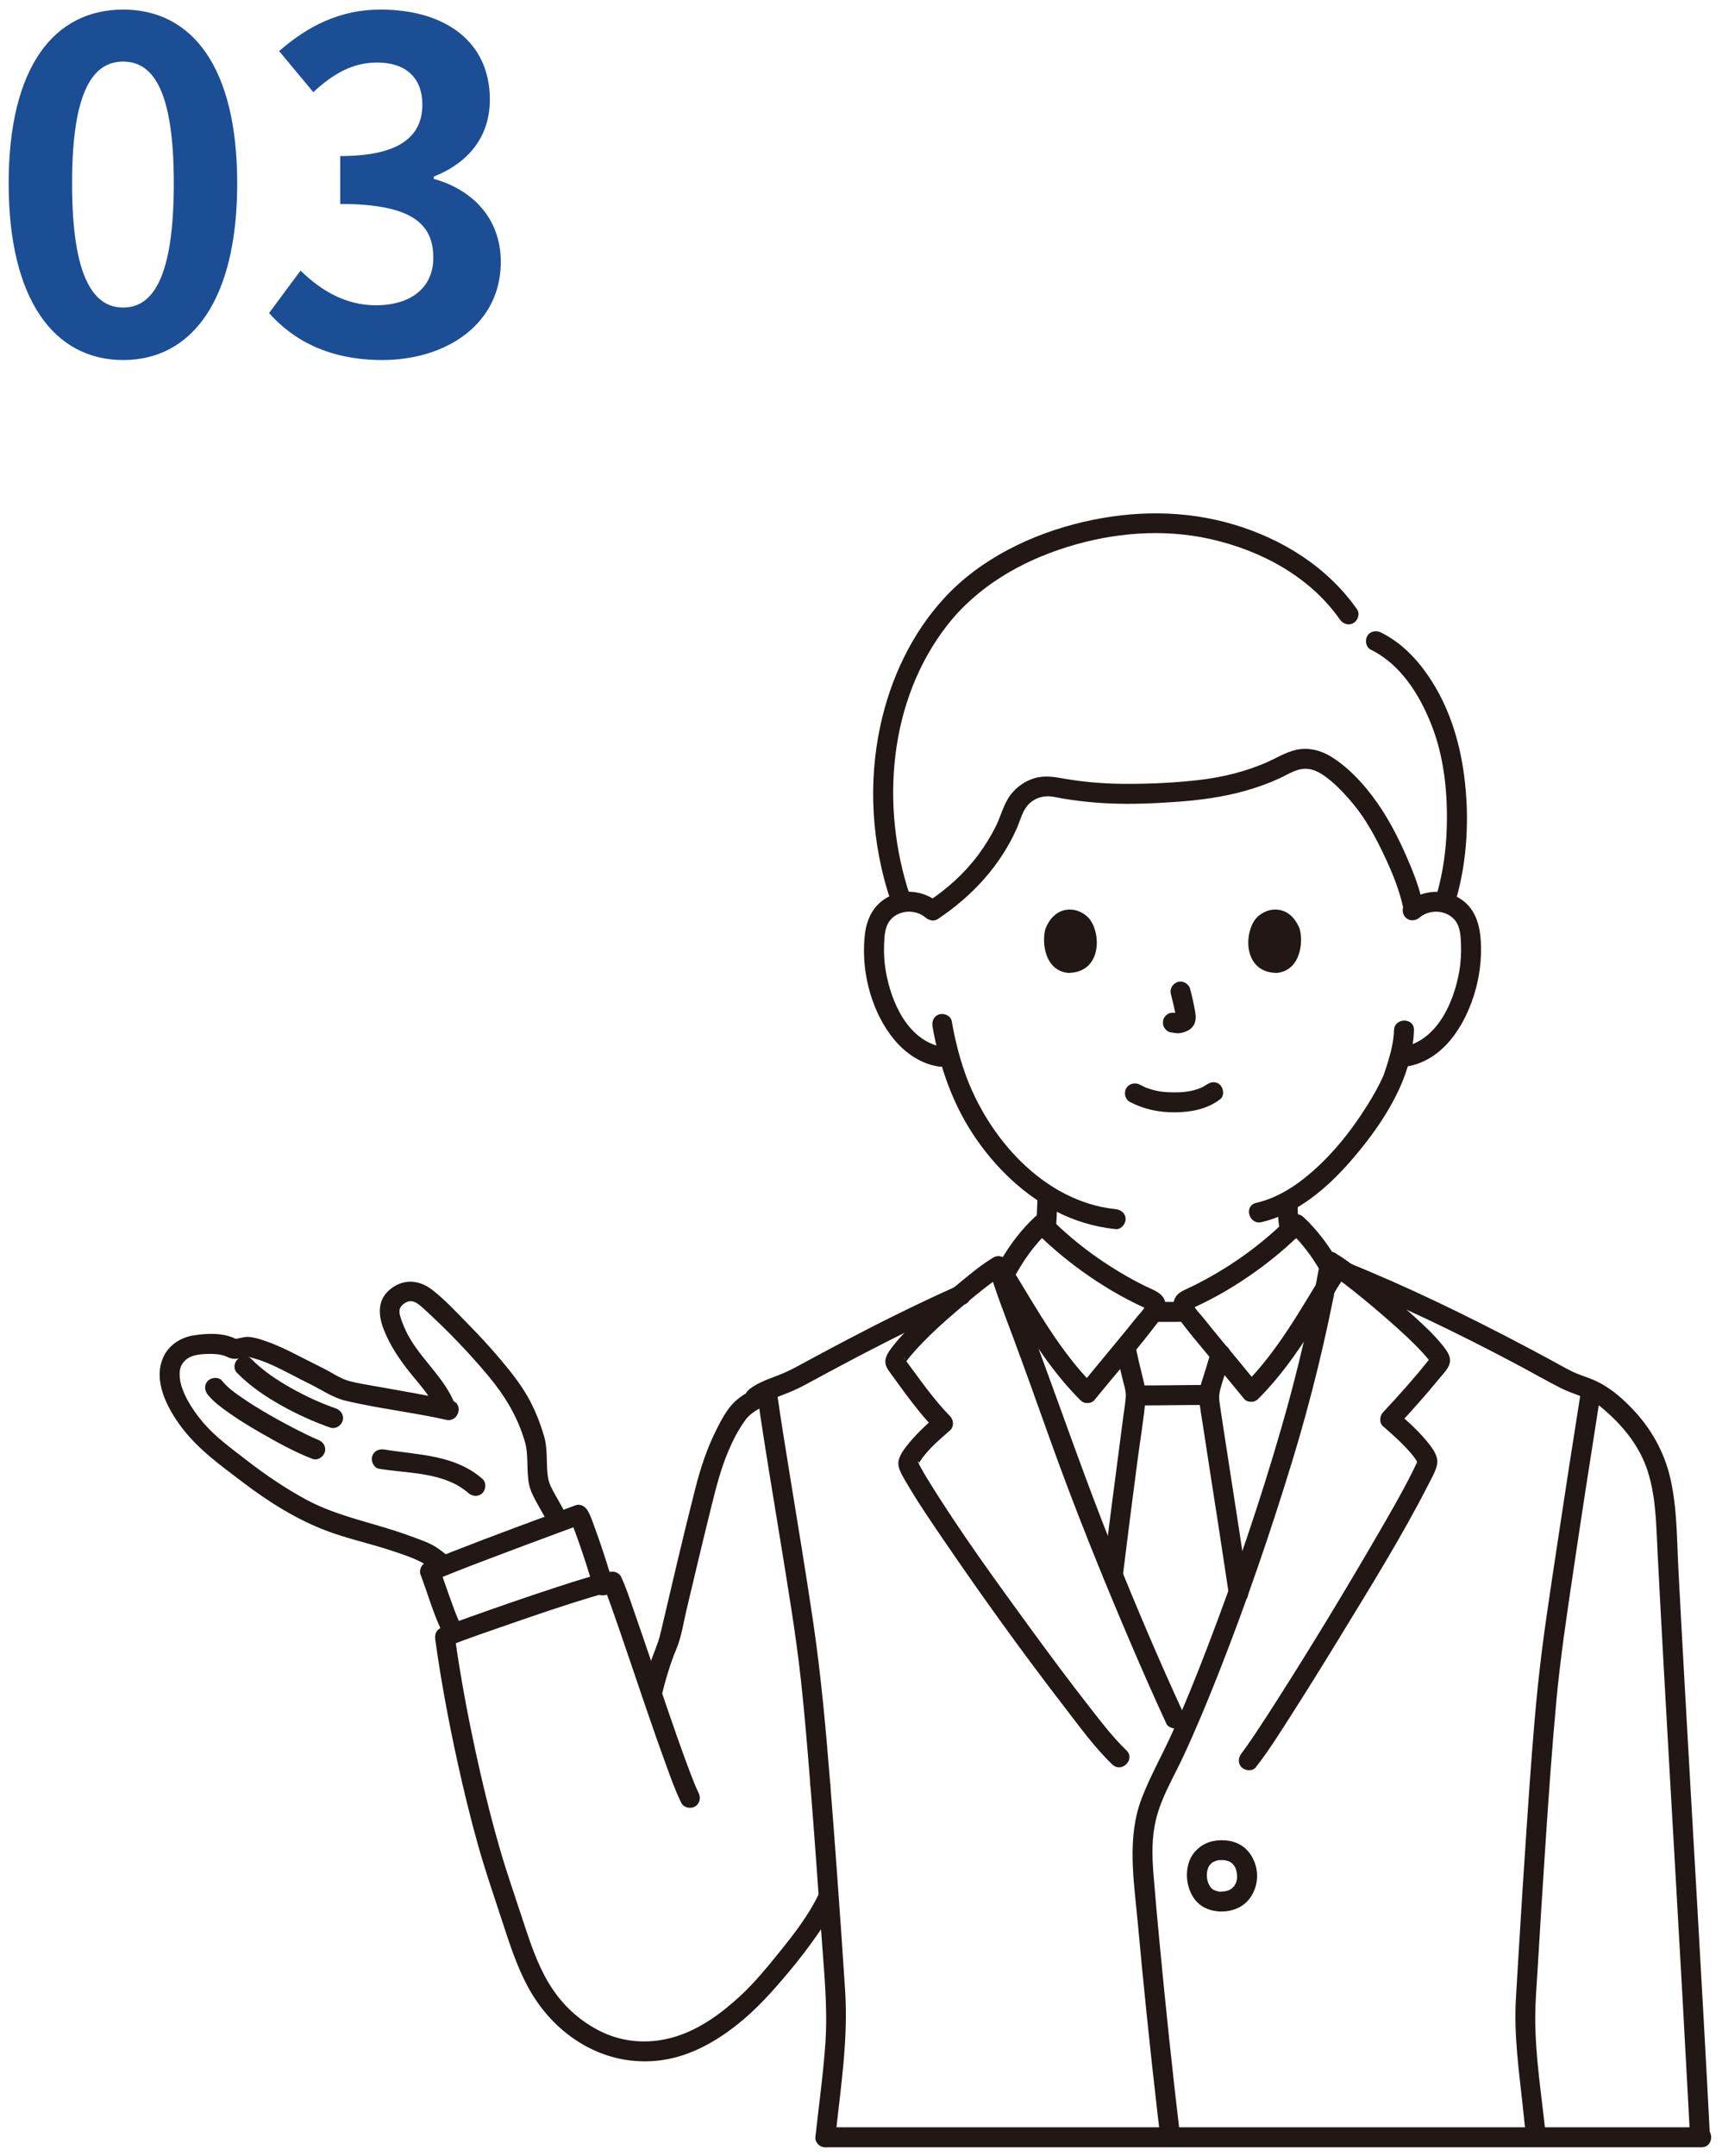 <svg width="151" height="189" viewBox="0 0 151 189" fill="none" xmlns="http://www.w3.org/2000/svg">
<path d="M33.515 31.56C28.835 31.56 25.675 29.8 23.595 27.44L26.355 23.72C28.115 25.44 30.275 26.76 32.955 26.76C35.955 26.76 37.995 25.28 37.995 22.6C37.995 19.72 36.275 17.88 29.835 17.88V13.68C35.275 13.68 37.035 11.8 37.035 9.16C37.035 6.84 35.595 5.48 33.075 5.48C30.955 5.48 29.235 6.44 27.475 8.08L24.475 4.48C27.035 2.24 29.875 0.84 33.355 0.84C39.075 0.84 42.955 3.68 42.955 8.72C42.955 11.92 41.155 14.24 38.035 15.48V15.68C41.355 16.6 43.915 19.08 43.915 22.96C43.915 28.4 39.155 31.56 33.515 31.56Z" fill="#1C4E96"/>
<path d="M10.8 31.56C4.76 31.56 0.76 26.28 0.76 16.08C0.76 5.84 4.76 0.84 10.8 0.84C16.84 0.84 20.8 5.88 20.8 16.08C20.8 26.28 16.84 31.56 10.8 31.56ZM10.8 26.96C13.36 26.96 15.24 24.4 15.24 16.08C15.24 7.8 13.36 5.4 10.8 5.4C8.24 5.4 6.32 7.8 6.32 16.08C6.32 24.4 8.24 26.96 10.8 26.96Z" fill="#1C4E96"/>
<path d="M90.981 104.955C90.936 105.872 90.917 106.79 90.841 107.706C90.824 107.918 90.952 108.178 91.098 108.325C91.249 108.476 91.498 108.591 91.716 108.581C92.222 108.558 92.551 108.196 92.591 107.706C92.666 106.79 92.686 105.872 92.731 104.955C92.754 104.497 92.313 104.06 91.856 104.08C91.363 104.102 91.005 104.465 90.981 104.955Z" fill="#211715"/>
<path d="M112.045 105.581C112.026 106.424 112.109 107.268 112.265 108.096C112.303 108.301 112.492 108.517 112.667 108.619C112.854 108.729 113.131 108.775 113.341 108.707C113.553 108.639 113.757 108.507 113.864 108.305C113.979 108.087 113.997 107.873 113.952 107.631C113.916 107.442 113.885 107.252 113.859 107.062L113.891 107.295C113.815 106.726 113.782 106.154 113.795 105.581C113.805 105.123 113.385 104.685 112.92 104.706C112.437 104.727 112.056 105.09 112.045 105.581Z" fill="#211715"/>
<path d="M99.891 123.199C101.871 123.198 103.851 123.155 105.831 123.155C106.304 123.155 106.706 122.752 106.706 122.28C106.706 121.807 106.306 121.404 105.831 121.405C103.851 121.405 101.871 121.448 99.891 121.449C99.418 121.449 99.016 121.851 99.016 122.324C99.016 122.797 99.416 123.199 99.891 123.199Z" fill="#211715"/>
<path d="M97.86 118.341C98.027 119.183 98.228 120.017 98.426 120.852C98.548 121.367 98.752 121.907 98.718 122.443C98.683 123.014 98.577 123.588 98.503 124.155C98.154 126.835 97.799 129.515 97.455 132.196C97.205 134.137 96.96 136.079 96.722 138.022C96.665 138.492 97.166 138.897 97.597 138.897C98.118 138.897 98.415 138.493 98.472 138.022C98.878 134.707 99.305 131.395 99.738 128.084C99.981 126.233 100.305 124.372 100.461 122.51C100.511 121.914 100.34 121.316 100.199 120.742C99.963 119.792 99.738 118.836 99.547 117.875C99.455 117.412 98.903 117.145 98.471 117.264C97.987 117.397 97.768 117.876 97.86 118.341L97.86 118.341Z" fill="#211715"/>
<path d="M103.781 114.122C102.943 114.123 102.105 114.127 101.267 114.128C100.81 114.129 100.371 114.53 100.392 115.003C100.413 115.477 100.777 115.879 101.267 115.878C102.105 115.877 102.943 115.874 103.781 115.872C104.238 115.871 104.677 115.47 104.656 114.997C104.635 114.524 104.271 114.121 103.781 114.122Z" fill="#211715"/>
<path d="M109.458 139.378C108.945 135.946 108.412 132.517 107.88 129.088C107.672 127.747 107.463 126.406 107.259 125.065C107.185 124.582 107.112 124.1 107.04 123.617C107.015 123.445 106.989 123.273 106.965 123.1C106.954 123.02 106.943 122.94 106.931 122.861C106.903 122.659 106.956 123.068 106.93 122.853C106.89 122.509 106.901 122.205 106.988 121.861C107.239 120.867 107.621 119.909 107.867 118.91C108.136 117.817 106.448 117.35 106.179 118.445C105.956 119.353 105.651 120.226 105.379 121.12C105.229 121.61 105.114 122.146 105.157 122.66C105.219 123.402 105.361 124.145 105.472 124.88C105.919 127.836 106.386 130.789 106.843 133.744C107.156 135.776 107.467 137.809 107.771 139.843C107.841 140.311 108.431 140.569 108.847 140.454C109.348 140.316 109.528 139.847 109.458 139.378H109.458Z" fill="#211715"/>
<path d="M110.333 122.622C112.614 120.338 114.387 117.631 116.057 114.885C116.465 114.213 116.87 113.539 117.278 112.867C117.524 112.461 117.932 112.003 117.792 111.494C117.695 111.142 117.444 110.793 117.262 110.479C116.455 109.084 115.468 107.776 114.287 106.676C113.942 106.355 113.393 106.33 113.05 106.676C110.766 108.978 108.113 110.906 105.239 112.405C104.903 112.58 104.563 112.749 104.22 112.911C103.859 113.082 103.491 113.22 103.217 113.525C102.7 114.101 102.889 114.897 103.291 115.475C104.112 116.654 105.073 117.747 105.985 118.854C107.021 120.111 108.068 121.358 109.095 122.622C109.393 122.989 110.023 122.932 110.333 122.622C110.695 122.259 110.632 121.752 110.333 121.384C109.289 120.101 108.225 118.834 107.174 117.557C106.591 116.85 106.009 116.141 105.438 115.423C105.238 115.171 104.614 114.583 104.656 114.255L104.537 114.697L104.465 114.73C104.521 114.696 104.579 114.665 104.639 114.638C104.747 114.584 104.859 114.537 104.969 114.486C105.173 114.39 105.377 114.292 105.579 114.192C106.015 113.976 106.445 113.749 106.871 113.513C107.77 113.012 108.646 112.468 109.494 111.886C111.208 110.711 112.824 109.388 114.288 107.913H113.05C114.358 109.131 115.368 110.59 116.194 112.168V111.285C114.039 114.797 112.032 118.445 109.096 121.384C108.299 122.182 109.536 123.419 110.333 122.621L110.333 122.622Z" fill="#211715"/>
<path d="M95.966 121.492C93.007 118.532 90.985 114.856 88.814 111.317V112.201C89.647 110.61 90.664 109.141 91.982 107.913H90.744C92.218 109.398 93.846 110.731 95.571 111.914C96.405 112.485 97.264 113.021 98.146 113.514C98.575 113.754 99.009 113.984 99.448 114.203C99.674 114.316 99.902 114.426 100.131 114.533C100.222 114.575 100.313 114.615 100.404 114.658C100.464 114.683 100.523 114.713 100.58 114.747C100.662 114.79 100.658 114.79 100.568 114.748L100.448 114.306C100.49 114.629 99.9 115.184 99.702 115.433C99.114 116.175 98.513 116.906 97.91 117.637C96.851 118.923 95.779 120.2 94.728 121.492C94.431 121.859 94.37 122.371 94.728 122.73C95.036 123.038 95.666 123.098 95.966 122.73C97.84 120.425 99.816 118.192 101.602 115.817C101.941 115.366 102.243 114.899 102.198 114.306C102.127 113.36 101.115 113.08 100.4 112.726C98.959 112.012 97.575 111.184 96.255 110.265C94.725 109.2 93.295 107.999 91.982 106.676C91.64 106.332 91.09 106.354 90.745 106.676C89.555 107.784 88.562 109.101 87.749 110.505C87.541 110.864 87.184 111.333 87.184 111.759C87.184 112.173 87.523 112.559 87.728 112.896C88.148 113.587 88.564 114.281 88.984 114.972C90.66 117.726 92.44 120.44 94.728 122.73C95.525 123.528 96.763 122.291 95.966 121.492L95.966 121.492Z" fill="#211715"/>
<path d="M49.727 132.901C49.381 132.25 49.007 131.615 48.65 130.971C48.385 130.493 48.14 130.055 48.054 129.514C47.864 128.313 48.06 127.088 47.712 125.904C47.352 124.681 46.877 123.479 46.239 122.373C45.604 121.275 44.811 120.273 43.998 119.303C43.025 118.14 41.995 117.025 40.93 115.946C39.951 114.955 38.969 113.886 37.861 113.037C36.66 112.116 35.201 112.097 34.062 113.151C33.059 114.08 33.2 115.406 33.66 116.565C34.211 117.957 34.999 119.127 35.928 120.293C36.721 121.288 37.693 122.291 38.175 123.488C38.351 123.927 38.758 124.235 39.251 124.099C39.667 123.985 40.039 123.464 39.862 123.023C38.996 120.87 37.153 119.346 35.976 117.38C35.708 116.932 35.485 116.464 35.299 115.976C35.152 115.593 34.949 115.077 35.059 114.73C35.158 114.422 35.555 114.124 35.895 114.069C36.376 113.991 36.841 114.43 37.166 114.726C39.17 116.555 41.08 118.525 42.818 120.608C44.268 122.346 45.386 124.185 46.024 126.37C46.377 127.577 46.142 128.873 46.39 130.105C46.511 130.706 46.81 131.258 47.103 131.791C47.471 132.458 47.859 133.113 48.216 133.785C48.745 134.78 50.256 133.897 49.727 132.902L49.727 132.901Z" fill="#211715"/>
<path d="M39.595 122.772C37.452 122.292 35.276 121.946 33.117 121.55C32.293 121.399 31.447 121.283 30.637 121.066C29.856 120.856 29.193 120.372 28.479 120.012C27.685 119.61 26.889 119.213 26.097 118.806C25.176 118.334 24.236 117.878 23.254 117.544C22.784 117.383 22.269 117.215 21.77 117.192C21.327 117.171 20.864 117.386 20.46 117.369L20.902 117.489C19.771 116.806 18.289 116.861 17.03 117.048C15.89 117.217 14.835 117.863 14.335 118.938C13.385 120.986 14.634 123.374 15.851 125.02C17.324 127.011 19.303 128.423 21.258 129.91C23.553 131.654 26.044 133.228 28.759 134.234C30.372 134.832 32.063 135.218 33.705 135.728C34.506 135.977 35.303 136.242 36.085 136.547C36.885 136.859 37.573 137.26 38.245 137.799C38.614 138.094 39.123 138.159 39.483 137.799C39.789 137.493 39.853 136.858 39.483 136.561C39.015 136.187 38.523 135.776 38 135.479C37.488 135.189 36.892 134.988 36.343 134.78C35.29 134.38 34.212 134.046 33.132 133.727C30.983 133.094 28.865 132.537 26.879 131.47C25.012 130.466 23.278 129.283 21.604 127.986C20.246 126.934 18.842 125.934 17.735 124.607C16.83 123.523 15.857 121.998 15.762 120.716C15.716 120.082 15.817 119.664 16.217 119.271C16.727 118.769 17.5 118.699 18.274 118.684C18.698 118.675 19.125 118.692 19.537 118.801C19.698 118.844 19.819 118.895 19.933 118.948C20.299 119.119 20.56 119.144 20.954 119.072C21.174 119.031 21.396 118.945 21.619 118.94C21.837 118.934 22.065 119.013 22.273 119.071C22.859 119.234 23.425 119.457 23.977 119.711C25.041 120.2 26.06 120.779 27.113 121.29C28.166 121.801 29.17 122.519 30.326 122.792C33.23 123.478 36.216 123.807 39.129 124.46C40.226 124.705 40.694 123.019 39.594 122.772L39.595 122.772Z" fill="#211715"/>
<path d="M33.244 128.751C35.84 129.175 38.971 129.034 41.068 130.877C41.423 131.188 41.956 131.226 42.306 130.877C42.623 130.559 42.662 129.952 42.306 129.639C39.886 127.513 36.714 127.554 33.709 127.064C33.243 126.988 32.768 127.185 32.633 127.675C32.518 128.093 32.775 128.674 33.244 128.751Z" fill="#211715"/>
<path d="M20.813 120.373C21.933 121.514 23.292 122.428 24.683 123.207C26.05 123.975 27.491 124.629 28.973 125.144C29.419 125.299 29.93 124.967 30.049 124.533C30.181 124.051 29.886 123.612 29.438 123.456C28.096 122.991 26.804 122.391 25.566 121.697C24.299 120.986 23.072 120.176 22.05 119.135C21.261 118.33 20.023 119.568 20.813 120.373Z" fill="#211715"/>
<path d="M18.235 122.276C18.763 122.921 19.473 123.427 20.15 123.904C21.006 124.507 21.903 125.053 22.811 125.574C24.289 126.423 25.815 127.275 27.41 127.888C27.851 128.057 28.37 127.7 28.486 127.277C28.622 126.783 28.318 126.37 27.875 126.2C27.819 126.179 27.765 126.156 27.709 126.134C27.548 126.071 27.878 126.212 27.721 126.139C27.584 126.076 27.445 126.017 27.308 125.954C26.96 125.792 26.614 125.623 26.271 125.45C25.4 125.012 24.54 124.549 23.694 124.063C22.815 123.559 21.947 123.031 21.115 122.45C20.509 122.028 19.979 121.656 19.473 121.038C19.173 120.673 18.546 120.727 18.235 121.038C17.873 121.4 17.935 121.909 18.235 122.276H18.235Z" fill="#211715"/>
<path d="M40.172 141.934C40.074 141.721 40.109 141.802 40.026 141.596C39.96 141.432 39.897 141.267 39.834 141.102C39.67 140.666 39.513 140.227 39.358 139.788C39.091 139.035 38.838 138.277 38.554 137.53L38.152 138.518C38.255 138.469 38.358 138.423 38.462 138.377C38.523 138.351 38.584 138.325 38.645 138.299C38.542 138.343 38.577 138.327 38.722 138.267C39.091 138.115 39.462 137.966 39.834 137.819C40.813 137.431 41.797 137.055 42.782 136.681C44.866 135.888 46.957 135.11 49.048 134.336C49.685 134.101 50.323 133.866 50.96 133.63L49.972 133.228C50.064 133.369 50.129 133.526 50.197 133.679C50.238 133.772 50.132 133.517 50.195 133.675C50.221 133.74 50.248 133.805 50.273 133.871C50.331 134.017 50.387 134.165 50.442 134.313C50.689 134.973 50.917 135.641 51.14 136.31C51.35 136.943 51.555 137.577 51.749 138.216C51.814 138.431 51.879 138.646 51.938 138.863C51.959 138.937 51.975 139.014 51.998 139.088C52.043 139.238 51.976 139.179 51.987 138.977L52.107 138.536L52.105 138.54C51.918 138.973 51.977 139.478 52.419 139.737C52.789 139.953 53.428 139.859 53.617 139.423C53.831 138.928 53.652 138.472 53.507 137.985C53.307 137.315 53.093 136.649 52.874 135.984C52.637 135.269 52.394 134.554 52.13 133.848C51.944 133.348 51.777 132.794 51.483 132.345C51.285 132.042 50.866 131.805 50.495 131.943C46.855 133.29 43.208 134.621 39.596 136.042C38.816 136.349 38.028 136.649 37.27 137.007C36.95 137.157 36.74 137.66 36.867 137.995C37.475 139.595 37.938 141.262 38.661 142.817C38.861 143.245 39.478 143.354 39.859 143.131C40.298 142.874 40.372 142.364 40.172 141.934Z" fill="#211715"/>
<path d="M66.076 121.746C65.504 122.065 64.872 122.443 64.4 122.9C63.732 123.546 63.239 124.491 62.825 125.312C61.993 126.96 61.423 128.706 60.968 130.489C59.888 134.725 58.905 138.985 57.904 143.239C57.7 144.108 57.283 144.967 57.005 145.833C56.75 146.63 56.505 147.435 56.31 148.249C56.048 149.344 57.735 149.811 57.998 148.715C58.325 147.347 58.798 145.76 59.296 144.584C59.748 143.519 59.92 142.308 60.186 141.181C60.449 140.067 60.712 138.954 60.977 137.841C61.442 135.886 61.91 133.932 62.397 131.982C62.798 130.374 63.205 128.77 63.851 127.238C64.268 126.25 64.769 125.261 65.418 124.404C65.773 123.934 66.332 123.607 66.959 123.256C67.942 122.706 67.061 121.194 66.076 121.745V121.746Z" fill="#211715"/>
<path d="M61.257 157.16C61.179 157.003 61.107 156.843 61.035 156.682C61.014 156.634 60.994 156.586 60.974 156.539C61.077 156.777 60.996 156.591 60.976 156.543C60.922 156.412 60.868 156.28 60.816 156.149C60.596 155.599 60.388 155.045 60.183 154.489C59.654 153.056 59.152 151.613 58.653 150.168C57.611 147.149 56.606 144.116 55.55 141.101C55.211 140.131 54.896 139.131 54.452 138.202C54.327 137.939 53.981 137.757 53.697 137.769C53.046 137.796 52.387 138.023 51.768 138.204C50.699 138.515 49.638 138.858 48.579 139.205C46.139 140.006 43.71 140.845 41.291 141.71C40.451 142.011 39.608 142.308 38.778 142.636C38.292 142.828 38.097 143.197 38.167 143.712C38.669 147.358 39.354 150.983 40.143 154.577C40.661 156.94 41.234 159.29 41.884 161.62C42.514 163.876 43.274 166.083 44.003 168.308C44.657 170.304 45.296 172.326 46.3 174.18C47.372 176.157 48.896 177.846 50.81 179.037C53.013 180.407 55.577 180.964 58.142 180.573C60.597 180.198 62.776 178.963 64.694 177.436C66.409 176.07 67.828 174.46 69.232 172.783C70.077 171.773 70.879 170.724 71.633 169.645C72.241 168.776 72.846 167.883 73.302 166.922C73.504 166.496 73.42 165.978 72.988 165.725C72.607 165.502 71.994 165.61 71.79 166.039C70.941 167.829 69.674 169.474 68.435 171.008C67.312 172.399 66.144 173.836 64.822 175.045C63.2 176.528 61.36 177.867 59.239 178.525C57.086 179.193 54.777 179.088 52.735 178.101C50.803 177.166 49.231 175.692 48.13 173.856C47.1 172.138 46.471 170.232 45.852 168.338C45.166 166.24 44.436 164.161 43.823 162.04C43.175 159.798 42.604 157.534 42.086 155.258C41.182 151.29 40.409 147.28 39.854 143.246L39.243 144.322C41.033 143.616 42.861 142.998 44.679 142.368C47.022 141.556 49.37 140.751 51.744 140.036C52.198 139.899 52.654 139.764 53.115 139.647C53.274 139.606 53.433 139.567 53.594 139.535C53.647 139.524 53.707 139.522 53.759 139.505C53.839 139.479 53.478 139.527 53.696 139.518L52.941 139.085C52.961 139.126 52.978 139.203 53.009 139.235C53.122 139.351 52.926 139.021 53.016 139.254C53.089 139.441 53.163 139.629 53.234 139.817C53.416 140.301 53.59 140.789 53.761 141.277C54.24 142.635 54.703 144 55.167 145.364C56.221 148.46 57.257 151.564 58.379 154.637C58.797 155.781 59.204 156.95 59.746 158.043C59.956 158.466 60.555 158.583 60.943 158.357C61.375 158.104 61.468 157.584 61.257 157.159L61.257 157.16Z" fill="#211715"/>
<path d="M71.059 156.453C71.409 160.828 71.727 165.205 72.029 169.583C72.246 172.724 72.592 175.897 72.38 179.045C72.194 181.821 71.797 184.584 71.5 187.35C71.45 187.82 71.939 188.225 72.375 188.225C72.891 188.225 73.2 187.822 73.25 187.35C73.709 183.068 74.386 178.812 74.109 174.496C73.887 171.051 73.646 167.608 73.395 164.165C73.209 161.594 73.015 159.023 72.809 156.453C72.772 155.982 72.434 155.578 71.934 155.578C71.49 155.578 71.021 155.98 71.059 156.453V156.453Z" fill="#211715"/>
<path d="M66.485 122.807C67.069 126.889 67.768 130.955 68.426 135.026C69.087 139.116 69.788 143.226 70.231 147.27C70.565 150.325 70.813 153.39 71.058 156.453C71.096 156.924 71.433 157.328 71.933 157.328C72.377 157.328 72.846 156.927 72.808 156.453C72.428 151.706 72.011 146.97 71.317 142.257C70.649 137.719 69.889 133.196 69.157 128.669C68.817 126.562 68.475 124.455 68.173 122.341C68.106 121.873 67.511 121.617 67.096 121.73C66.593 121.869 66.418 122.337 66.485 122.807Z" fill="#211715"/>
<path d="M83.804 112.784C80.627 114.211 77.503 115.751 74.417 117.367C72.865 118.179 71.323 119.009 69.784 119.844C69.143 120.191 68.509 120.461 67.826 120.716C67.095 120.989 66.361 121.279 65.737 121.758C65.363 122.045 65.163 122.51 65.424 122.955C65.639 123.323 66.243 123.558 66.621 123.269C67.208 122.818 67.874 122.559 68.561 122.304C69.292 122.033 69.983 121.727 70.667 121.355C72.206 120.519 73.749 119.69 75.3 118.878C78.386 117.262 81.51 115.722 84.688 114.295C85.119 114.101 85.222 113.475 85.002 113.098C84.742 112.654 84.237 112.589 83.804 112.784Z" fill="#211715"/>
<path d="M105.828 164.362C105.829 164.265 105.836 164.17 105.843 164.074C105.856 163.893 105.8 164.293 105.838 164.116C105.848 164.069 105.856 164.022 105.867 163.975C105.89 163.88 105.92 163.791 105.95 163.699C106.005 163.53 105.854 163.889 105.936 163.732C105.966 163.676 105.994 163.618 106.027 163.563C106.052 163.522 106.079 163.483 106.105 163.443C106.202 163.295 105.964 163.594 106.089 163.468C106.15 163.406 106.257 163.333 106.302 163.262C106.217 163.396 106.188 163.345 106.29 163.279C106.32 163.26 106.35 163.242 106.38 163.225C106.396 163.216 106.521 163.163 106.524 163.151C106.399 163.201 106.381 163.209 106.47 163.175C106.507 163.161 106.543 163.149 106.58 163.137C106.683 163.105 106.831 163.047 106.941 163.055C106.718 163.039 106.917 163.062 106.975 163.058C107.047 163.054 107.119 163.05 107.19 163.051C107.259 163.053 107.326 163.06 107.395 163.064C107.615 163.078 107.21 163.017 107.417 163.069C107.448 163.077 107.822 163.168 107.816 163.183C107.813 163.191 107.627 163.091 107.809 163.186C107.857 163.21 107.903 163.237 107.949 163.265C108.046 163.327 108.036 163.388 107.942 163.249C107.956 163.271 108.003 163.3 108.02 163.316C108.092 163.38 108.153 163.482 108.23 163.536C108.088 163.436 108.15 163.429 108.211 163.523C108.248 163.579 108.282 163.638 108.313 163.698C108.355 163.779 108.351 163.88 108.31 163.674C108.32 163.722 108.348 163.773 108.364 163.82C108.397 163.919 108.424 164.021 108.445 164.124C108.455 164.172 108.455 164.238 108.473 164.282C108.398 164.096 108.459 164.162 108.467 164.265C108.476 164.382 108.481 164.5 108.476 164.618C108.475 164.651 108.472 164.684 108.47 164.716C108.465 164.824 108.412 164.783 108.485 164.625C108.453 164.695 108.454 164.799 108.434 164.873C108.427 164.899 108.343 165.114 108.352 165.123C108.332 165.102 108.452 164.907 108.368 165.078C108.341 165.133 108.312 165.186 108.28 165.239C108.256 165.278 108.23 165.316 108.204 165.356C108.111 165.503 108.345 165.199 108.226 165.328C108.16 165.4 108.092 165.468 108.023 165.536C107.895 165.661 108.195 165.424 108.043 165.523C107.999 165.552 107.958 165.581 107.913 165.608C107.883 165.626 107.853 165.643 107.821 165.66C107.606 165.773 107.928 165.636 107.78 165.684C107.667 165.721 107.556 165.757 107.439 165.782C107.375 165.795 107.217 165.867 107.42 165.791C107.365 165.811 107.275 165.804 107.217 165.806C107.133 165.81 106.88 165.849 106.81 165.797L106.918 165.813C106.878 165.807 106.838 165.8 106.799 165.792C106.723 165.776 106.649 165.757 106.576 165.733L106.523 165.715C106.434 165.682 106.454 165.691 106.581 165.743C106.552 165.705 106.44 165.672 106.397 165.647C106.361 165.625 106.309 165.574 106.271 165.563C106.381 165.651 106.402 165.666 106.332 165.609L106.295 165.577C106.259 165.544 106.225 165.51 106.192 165.475C106.17 165.452 106.148 165.428 106.128 165.404C106.07 165.334 106.087 165.356 106.176 165.469C106.131 165.373 106.053 165.286 106.004 165.19C105.983 165.15 105.967 165.103 105.943 165.064C106.078 165.285 105.976 165.141 105.948 165.059C105.914 164.959 105.886 164.857 105.864 164.754C105.854 164.711 105.849 164.667 105.839 164.625C105.803 164.475 105.858 164.873 105.842 164.645C105.835 164.55 105.828 164.457 105.828 164.361C105.824 163.904 105.427 163.465 104.953 163.486C104.481 163.508 104.074 163.871 104.078 164.361C104.085 165.48 104.583 166.691 105.627 167.219C106.844 167.835 108.577 167.625 109.479 166.547C110.233 165.646 110.438 164.36 110.016 163.257C109.774 162.623 109.379 162.077 108.787 161.727C108.107 161.324 107.308 161.249 106.54 161.358C105.757 161.47 105.086 161.886 104.622 162.52C104.239 163.042 104.083 163.723 104.078 164.362C104.074 164.82 104.483 165.258 104.953 165.237C105.43 165.215 105.824 164.852 105.828 164.362L105.828 164.362Z" fill="#211715"/>
<path d="M86.707 111.224C87.332 113.298 88.129 115.323 88.884 117.353C89.991 120.327 91.047 123.319 92.12 126.306C94.236 132.203 96.577 138.02 99.039 143.78C100.084 146.226 101.153 148.663 102.27 151.078C102.468 151.507 103.087 151.614 103.467 151.392C103.907 151.134 103.98 150.625 103.781 150.194C101.596 145.472 99.568 140.674 97.628 135.847C95.234 129.892 93.15 123.831 90.917 117.816C90.049 115.477 89.115 113.148 88.394 110.758C88.07 109.683 86.38 110.141 86.707 111.223L86.707 111.224Z" fill="#211715"/>
<path d="M117.178 112.133C122.591 114.332 127.85 116.864 133.009 119.604C134.292 120.286 135.556 121.009 136.849 121.671C138.011 122.265 139.363 122.489 140.386 123.336C142.205 124.842 143.735 126.658 144.474 128.93C145.224 131.236 145.227 133.682 145.35 136.079C145.513 139.239 145.683 142.398 145.858 145.557C146.218 152.07 146.596 158.582 146.969 165.094C147.344 171.622 147.714 178.15 148.058 184.68C148.101 185.496 148.144 186.312 148.186 187.129C148.244 188.249 149.994 188.256 149.936 187.129C149.593 180.49 149.22 173.853 148.841 167.216C148.461 160.573 148.074 153.93 147.704 147.287C147.524 144.058 147.348 140.83 147.179 137.6C147.04 134.936 147.07 132.191 146.468 129.578C145.928 127.234 144.739 125.142 143.066 123.42C142.041 122.365 140.946 121.451 139.574 120.897C138.983 120.658 138.367 120.476 137.795 120.191C137.12 119.854 136.465 119.473 135.801 119.115C130.621 116.323 125.365 113.689 119.942 111.398C119.178 111.076 118.411 110.758 117.642 110.446C117.205 110.268 116.681 110.639 116.566 111.057C116.429 111.557 116.738 111.954 117.177 112.133H117.178Z" fill="#211715"/>
<path d="M138.598 122.147C137.894 126.593 137.204 131.041 136.537 135.492C135.924 139.588 135.27 143.689 134.85 147.81C134.446 151.783 134.172 155.769 133.899 159.752C133.624 163.76 133.372 167.769 133.131 171.779C133.063 172.914 132.996 174.05 132.929 175.184C132.742 178.318 133.179 181.412 133.518 184.52C133.609 185.352 133.694 186.185 133.781 187.017C133.831 187.487 134.148 187.892 134.656 187.892C135.091 187.892 135.581 187.49 135.531 187.017C135.171 183.612 134.608 180.177 134.623 176.746C134.629 175.461 134.738 174.173 134.815 172.891C135.041 169.098 135.275 165.306 135.529 161.515C135.806 157.368 136.091 153.219 136.477 149.08C136.834 145.241 137.389 141.597 137.956 137.76C138.644 133.11 139.362 128.465 140.094 123.822C140.157 123.418 140.221 123.015 140.285 122.611C140.358 122.145 140.165 121.67 139.674 121.535C139.258 121.421 138.672 121.677 138.598 122.146V122.147Z" fill="#211715"/>
<path d="M103.494 187.337C102.808 181.62 102.211 175.892 101.668 170.16C101.482 168.192 101.299 166.223 101.144 164.252C101.02 162.661 100.984 161.094 101.359 159.523C101.831 157.551 102.911 155.796 103.774 153.939C104.866 151.591 105.859 149.196 106.811 146.787C109.25 140.619 111.406 134.335 113.342 127.992C114.98 122.627 116.303 117.165 117.335 111.651C117.386 111.379 117.436 111.107 117.483 110.835C117.563 110.37 117.358 109.892 116.872 109.759C116.45 109.643 115.876 109.901 115.795 110.37C114.936 115.334 113.773 120.28 112.375 125.118C110.495 131.627 108.302 138.062 105.878 144.387C104.918 146.889 103.918 149.377 102.825 151.824C101.96 153.759 100.892 155.622 100.129 157.598C98.793 161.061 99.424 164.804 99.754 168.387C100.268 173.987 100.843 179.582 101.489 185.168C101.573 185.891 101.658 186.614 101.745 187.337C101.801 187.806 102.107 188.212 102.62 188.212C103.049 188.212 103.552 187.809 103.495 187.337L103.494 187.337Z" fill="#211715"/>
<path d="M87.109 110.236C86.125 110.811 85.229 111.562 84.348 112.279C83.195 113.218 82.072 114.194 80.984 115.206C80.076 116.051 79.159 116.915 78.385 117.888C78.111 118.233 77.801 118.612 77.68 119.048C77.513 119.652 77.845 120.045 78.181 120.503C79.404 122.173 80.619 123.902 82.075 125.38V124.142C81.16 124.949 80.251 125.787 79.503 126.755C79.116 127.256 78.643 127.906 78.809 128.579C78.927 129.057 79.221 129.52 79.466 129.941C80.51 131.738 81.696 133.459 82.867 135.174C86.207 140.064 89.673 144.881 93.291 149.57C94.63 151.306 95.953 153.15 97.539 154.674C98.351 155.455 99.59 154.219 98.776 153.437C97.49 152.2 96.399 150.733 95.303 149.331C94.556 148.377 93.778 147.354 92.972 146.281C92.089 145.104 91.216 143.92 90.349 142.731C87.274 138.512 84.178 134.264 81.434 129.818C81.228 129.484 81.025 129.148 80.832 128.806C80.761 128.678 80.69 128.549 80.624 128.419C80.596 128.363 80.569 128.307 80.541 128.252C80.438 128.048 80.554 128.307 80.561 128.308C80.532 128.307 80.51 128.102 80.494 128.101C80.675 128.108 80.521 128.39 80.521 128.301C80.52 128.295 80.52 128.289 80.521 128.283C80.483 128.52 80.477 128.571 80.505 128.434L80.526 128.365C80.484 128.454 80.487 128.448 80.535 128.349C80.578 128.263 80.629 128.179 80.681 128.098C81.35 127.054 82.392 126.191 83.313 125.38C83.669 125.066 83.629 124.463 83.313 124.143C82.109 122.92 81.087 121.514 80.071 120.136C79.871 119.865 79.673 119.594 79.474 119.323C79.464 119.308 79.269 119.074 79.279 119.055C79.349 118.916 79.38 119.582 79.378 119.414C79.376 119.272 79.333 119.672 79.36 119.541C79.399 119.355 79.287 119.631 79.341 119.573C79.381 119.528 79.408 119.448 79.439 119.396C79.481 119.327 79.528 119.262 79.574 119.195C79.594 119.166 79.616 119.138 79.637 119.109C79.718 118.995 79.521 119.246 79.68 119.054C81.314 117.085 83.319 115.383 85.288 113.761C85.564 113.533 85.843 113.307 86.124 113.085C86.249 112.986 86.374 112.887 86.5 112.79C86.365 112.895 86.577 112.732 86.585 112.726C86.648 112.678 86.711 112.631 86.774 112.583C87.168 112.288 87.567 111.995 87.993 111.747C88.964 111.179 88.084 109.665 87.109 110.236Z" fill="#211715"/>
<path d="M116.197 111.357C116.562 111.571 116.908 111.817 117.249 112.065C117.776 112.447 118.128 112.721 118.578 113.077C119.738 113.995 120.872 114.947 121.98 115.928C122.945 116.783 123.908 117.655 124.779 118.607C124.927 118.769 125.066 118.936 125.208 119.102C125.322 119.236 125.124 118.964 125.271 119.189C125.317 119.259 125.363 119.329 125.408 119.399C125.461 119.481 125.508 119.665 125.406 119.366C125.459 119.523 125.407 119.434 125.406 119.282C125.405 119.126 125.64 118.8 125.418 119.04C125.426 119.033 125.275 119.228 125.344 119.139C125.38 119.093 125.217 119.299 125.192 119.33C123.958 120.872 122.632 122.351 121.283 123.793C120.978 124.119 120.915 124.713 121.283 125.03C122.155 125.783 123.022 126.563 123.77 127.442C123.902 127.597 124.027 127.755 124.138 127.927C124.174 127.983 124.39 128.324 124.292 128.189C124.354 128.274 124.306 128.556 124.297 128.105C124.297 128.111 124.297 128.117 124.297 128.123C124.297 128.097 124.378 127.843 124.314 127.979C124.285 128.04 124.272 128.118 124.248 128.183C124.234 128.222 124.216 128.261 124.202 128.301C124.147 128.461 124.311 128.062 124.202 128.298C124.079 128.565 123.953 128.83 123.821 129.092C122.891 130.936 121.848 132.726 120.813 134.512C118.004 139.357 115.097 144.15 112.089 148.874C111.443 149.889 110.791 150.901 110.122 151.901C109.866 152.282 109.609 152.663 109.344 153.038C109.243 153.182 109.141 153.325 109.038 153.466C108.993 153.528 108.947 153.589 108.902 153.649C108.733 153.878 108.975 153.558 108.877 153.683C108.586 154.054 108.515 154.558 108.877 154.92C109.181 155.223 109.821 155.294 110.115 154.92C111.228 153.504 112.188 151.962 113.159 150.448C114.657 148.113 116.118 145.753 117.563 143.385C120.217 139.032 122.935 134.669 125.256 130.126C125.529 129.592 125.865 129.018 126.005 128.43C126.159 127.778 125.765 127.175 125.387 126.678C124.565 125.598 123.544 124.677 122.521 123.793V125.031C123.802 123.66 125.055 122.254 126.241 120.801C126.661 120.286 127.292 119.73 127.121 118.998C127.025 118.592 126.75 118.248 126.496 117.929C125.727 116.962 124.794 116.116 123.882 115.287C122.718 114.228 121.518 113.208 120.292 112.221C119.265 111.393 118.224 110.514 117.08 109.847C116.106 109.277 115.224 110.789 116.197 111.358V111.357Z" fill="#211715"/>
<path d="M72.375 188.225H120.308C125.875 188.225 131.443 188.225 137.011 188.225H149.206C150.333 188.225 150.334 186.475 149.206 186.475C145.705 186.475 142.204 186.475 138.702 186.475H72.375C71.249 186.475 71.247 188.225 72.375 188.225Z" fill="#211715"/>
<path d="M120.205 56.952C122.834 58.245 124.486 60.903 125.527 63.55C126.653 66.413 126.962 69.599 126.861 72.652C126.798 74.548 126.539 76.428 126.028 78.256C125.724 79.343 127.412 79.806 127.716 78.722C128.686 75.252 128.852 71.529 128.385 67.966C127.976 64.85 127.008 61.809 125.213 59.202C124.146 57.652 122.793 56.279 121.089 55.44C120.666 55.231 120.142 55.326 119.892 55.754C119.666 56.14 119.78 56.742 120.206 56.951L120.205 56.952Z" fill="#211715"/>
<path d="M124.49 80.425C125.383 79.66 126.896 79.76 127.621 80.714C128.063 81.295 128.091 82.125 128.114 82.822C128.139 83.583 128.099 84.351 127.97 85.102C127.491 87.882 126.014 91.269 122.915 91.798C122.449 91.877 122.188 92.451 122.304 92.874C122.44 93.367 122.913 93.565 123.381 93.485C126.502 92.952 128.364 90.038 129.252 87.231C129.732 85.715 129.944 84.085 129.849 82.497C129.756 80.958 129.314 79.504 127.901 78.693C126.401 77.832 124.547 78.078 123.253 79.187C122.894 79.495 122.937 80.109 123.253 80.425C123.609 80.781 124.13 80.733 124.49 80.425Z" fill="#211715"/>
<path d="M122.24 90.306C122.21 91.23 121.994 92.131 121.729 93.013C121.631 93.342 121.522 93.668 121.413 93.993C121.385 94.077 121.359 94.161 121.328 94.244C121.315 94.279 121.299 94.314 121.287 94.349C121.225 94.531 121.338 94.236 121.298 94.323C120.896 95.212 120.417 96.062 119.898 96.888C118.391 99.289 116.551 101.572 114.314 103.331C113.076 104.305 111.685 105.091 110.147 105.444C109.049 105.695 109.514 107.383 110.612 107.131C113.739 106.414 116.356 104.157 118.418 101.799C120.096 99.88 121.668 97.712 122.731 95.382C123.444 93.819 123.935 92.024 123.99 90.307C124.026 89.18 122.276 89.182 122.24 90.307L122.24 90.306Z" fill="#211715"/>
<path d="M82.385 79.188C81.268 78.231 79.699 77.878 78.307 78.428C76.798 79.025 76.04 80.29 75.847 81.858C75.478 84.862 76.281 88.277 78.091 90.724C79.116 92.109 80.527 93.19 82.257 93.486C82.722 93.565 83.2 93.362 83.334 92.875C83.449 92.454 83.191 91.878 82.722 91.799C79.625 91.269 78.148 87.882 77.668 85.102C77.538 84.352 77.499 83.584 77.524 82.823C77.547 82.126 77.576 81.294 78.017 80.714C78.742 79.76 80.255 79.66 81.148 80.426C81.507 80.733 82.033 80.778 82.385 80.426C82.7 80.111 82.746 79.497 82.385 79.188V79.188Z" fill="#211715"/>
<path d="M81.773 89.987C82.308 93.076 83.298 96.117 84.933 98.807C86.752 101.798 89.393 104.501 92.508 106.138C94.174 107.014 95.957 107.549 97.827 107.743C98.298 107.791 98.702 107.305 98.702 106.868C98.702 106.354 98.299 106.041 97.827 105.993C91.499 105.339 86.572 99.67 84.587 93.966C84.083 92.52 83.721 91.03 83.46 89.522C83.38 89.056 82.808 88.794 82.384 88.911C81.891 89.046 81.692 89.52 81.773 89.987Z" fill="#211715"/>
<path d="M99.075 96.592C100.31 97.244 101.641 97.515 103.037 97.505C104.434 97.496 105.875 97.228 107.001 96.352C107.374 96.061 107.306 95.419 107.001 95.114C106.633 94.746 106.138 94.823 105.763 95.114C106.018 94.916 105.782 95.094 105.717 95.136C105.635 95.188 105.552 95.236 105.466 95.281C105.415 95.308 105.131 95.433 105.332 95.352C105.218 95.398 105.103 95.44 104.986 95.478C104.274 95.707 103.661 95.76 102.907 95.755C102.172 95.751 101.616 95.696 100.923 95.488C100.796 95.45 100.673 95.405 100.548 95.362C100.507 95.348 100.468 95.33 100.427 95.315C100.644 95.395 100.459 95.33 100.417 95.309C100.262 95.237 100.109 95.16 99.958 95.08C99.54 94.86 99.006 94.974 98.76 95.394C98.529 95.789 98.655 96.37 99.074 96.591L99.075 96.592Z" fill="#211715"/>
<path d="M102.673 87.151C102.85 87.825 103.02 88.509 103.121 89.199L103.089 88.966C103.101 89.061 103.106 89.154 103.097 89.249L103.128 89.016C103.122 89.061 103.112 89.101 103.097 89.144L103.186 88.935C103.172 88.964 103.159 88.989 103.141 89.016L103.277 88.839C103.256 88.865 103.236 88.884 103.211 88.905L103.388 88.769C103.336 88.802 103.281 88.829 103.226 88.854L103.435 88.766C103.345 88.803 103.257 88.83 103.161 88.846L103.394 88.814C103.308 88.825 103.223 88.824 103.137 88.814L103.37 88.845C103.273 88.832 103.178 88.809 103.081 88.795C102.837 88.763 102.63 88.754 102.407 88.884C102.226 88.99 102.052 89.198 102.005 89.406C101.954 89.63 101.965 89.882 102.093 90.081C102.207 90.257 102.398 90.453 102.616 90.483C102.821 90.51 103.019 90.563 103.227 90.572C103.539 90.586 103.83 90.492 104.109 90.365C104.449 90.21 104.713 89.914 104.804 89.548C104.88 89.238 104.847 88.957 104.794 88.647C104.683 87.987 104.53 87.334 104.361 86.687C104.245 86.244 103.73 85.931 103.284 86.076C102.829 86.223 102.549 86.677 102.673 87.151Z" fill="#211715"/>
<path d="M91.68 81.4C91.338 82.511 91.561 85.067 93.666 85.284C96.448 85.268 96.596 82.178 95.659 80.725C94.892 79.535 92.638 79.04 91.68 81.4Z" fill="#211715"/>
<path d="M113.958 81.4C114.3 82.511 114.077 85.067 111.972 85.285C109.19 85.268 109.042 82.178 109.978 80.725C110.745 79.535 112.999 79.041 113.958 81.4H113.958Z" fill="#211715"/>
<path d="M82.277 80.531C85.236 78.566 87.727 75.87 89.168 72.6C89.478 71.895 89.657 71.043 90.215 70.484C90.676 70.021 91.307 69.782 91.957 69.801C92.356 69.814 92.754 69.927 93.148 69.992C93.645 70.075 94.145 70.145 94.645 70.208C95.544 70.321 96.448 70.394 97.353 70.431C99.244 70.51 101.138 70.43 103.026 70.299C105.171 70.149 107.269 69.88 109.34 69.279C110.324 68.994 111.279 68.653 112.209 68.223C113.021 67.848 113.788 67.292 114.727 67.404C115.509 67.497 116.203 68.028 116.788 68.524C117.481 69.111 118.092 69.788 118.671 70.486C119.808 71.855 120.667 73.475 121.422 75.079C122.113 76.549 122.744 78.096 123.071 79.693C123.166 80.156 123.714 80.424 124.148 80.304C124.629 80.172 124.854 79.693 124.759 79.228C124.452 77.73 123.867 76.285 123.25 74.891C122.551 73.311 121.742 71.758 120.747 70.343C119.703 68.859 118.441 67.456 116.919 66.451C116.093 65.906 115.154 65.575 114.153 65.656C113.077 65.744 112.209 66.309 111.251 66.747C109.376 67.604 107.244 68.128 105.2 68.368C103.155 68.607 101.05 68.71 98.983 68.713C97.134 68.717 95.286 68.592 93.463 68.28C92.533 68.121 91.664 67.939 90.733 68.212C89.874 68.463 89.128 68.99 88.593 69.704C87.996 70.501 87.768 71.537 87.326 72.424C86.884 73.311 86.363 74.153 85.772 74.947C84.578 76.552 83.055 77.918 81.393 79.021C80.459 79.642 81.335 81.158 82.277 80.533V80.531Z" fill="#211715"/>
<path d="M118.999 53.416C116.406 49.711 112.455 47.245 108.16 45.971C103.861 44.696 99.375 44.736 95.024 45.745C90.484 46.798 85.96 48.979 82.78 52.448C79.934 55.552 78.088 59.494 77.202 63.592C76.101 68.683 76.447 73.986 78.087 78.925C78.44 79.988 80.131 79.533 79.775 78.46C77.197 70.697 77.904 61.434 83.049 54.826C85.703 51.418 89.503 49.221 93.588 47.948C97.614 46.693 101.958 46.322 106.091 47.243C110.522 48.229 114.841 50.516 117.488 54.299C117.759 54.686 118.254 54.865 118.686 54.613C119.069 54.389 119.272 53.805 119 53.416L118.999 53.416Z" fill="#211715"/>
</svg>
